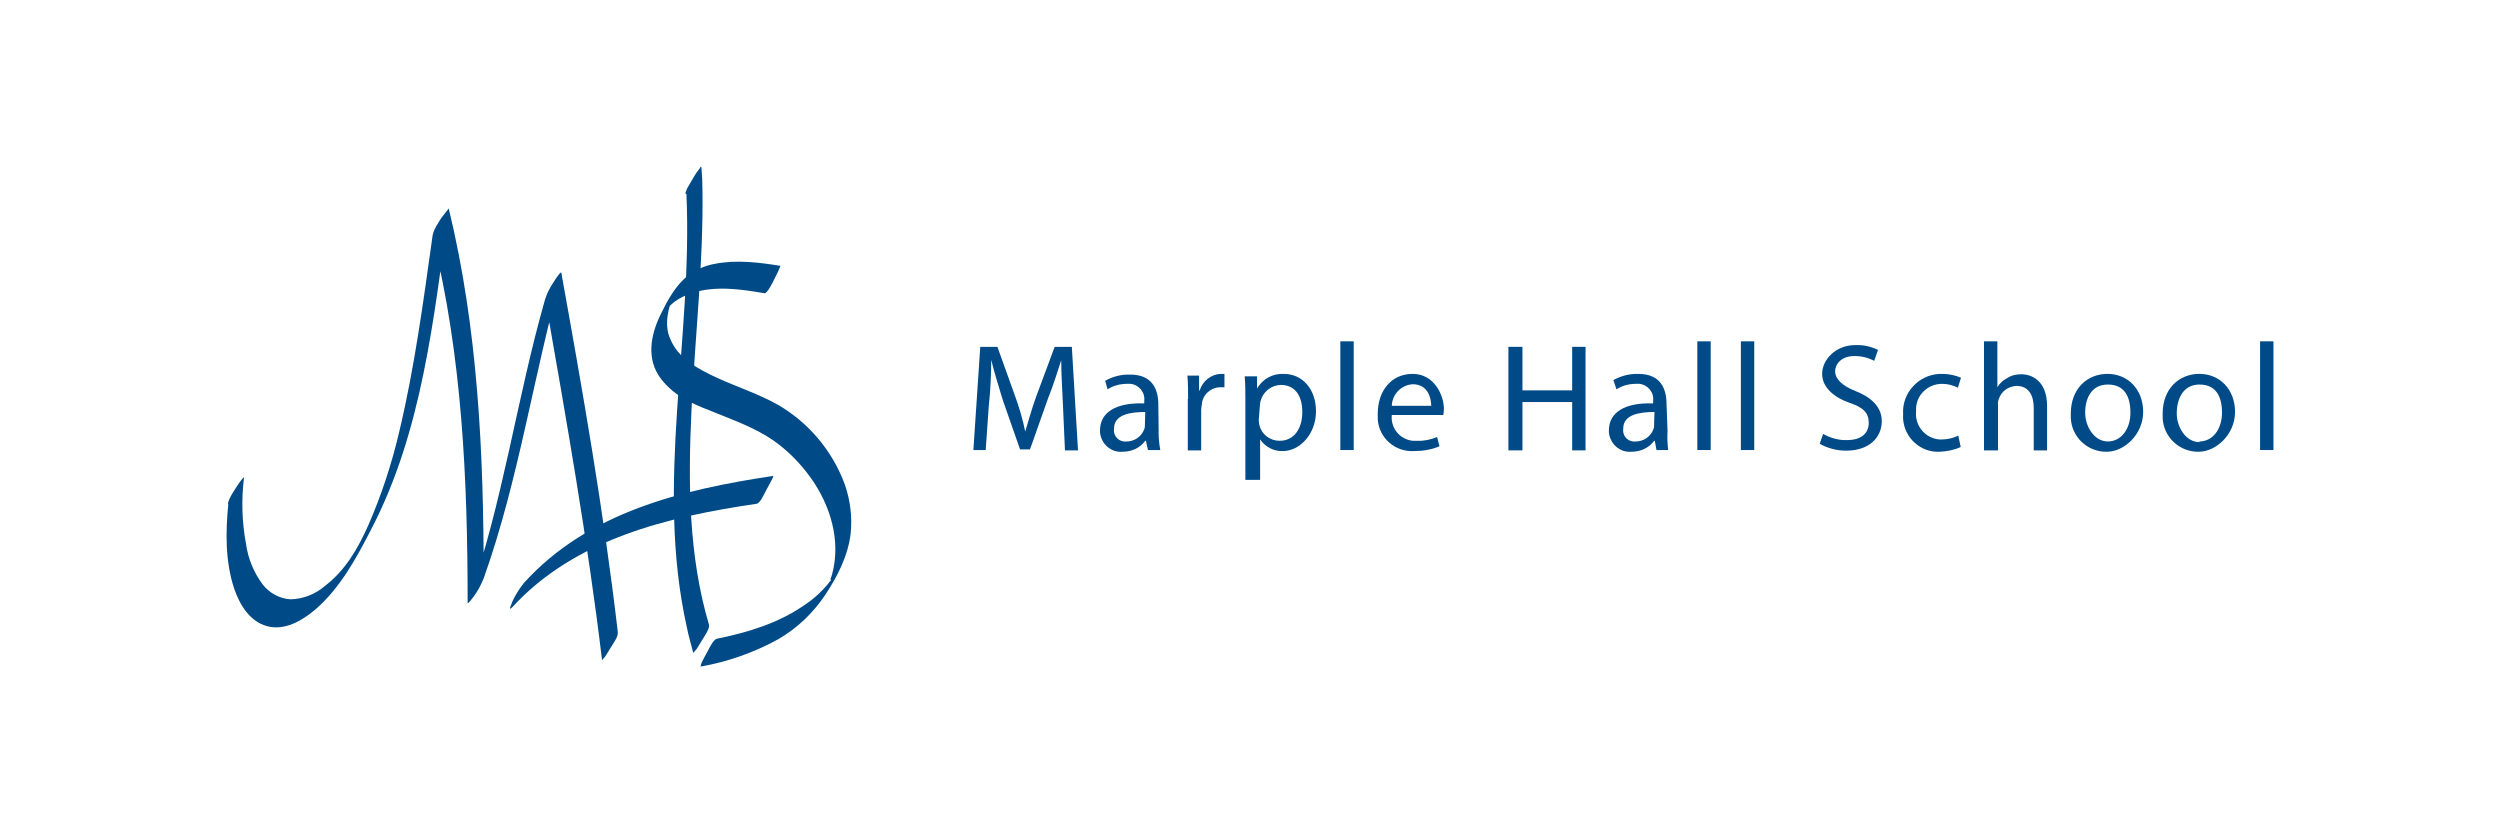 <?xml version="1.0" encoding="UTF-8"?><svg id="Layer_1" xmlns="http://www.w3.org/2000/svg" viewBox="0 0 600 200"><defs><style>.cls-1{fill:#004b87;stroke-width:0px;}</style></defs><path class="cls-1" d="M54.79,120.98c-.66,6.75-.74,13.74,1.4,20.25,1.32,3.87,3.7,7.9,7.9,9.05,4.2,1.15,8.39-1.32,11.44-3.87,6.01-5.1,10.04-12.51,13.58-19.42,12.26-23.54,14.98-50.7,18.6-76.54l-3.87,6.5c7.08,28.48,8.39,58.35,8.39,87.73,0,.49,1.15-1.15,1.32-1.32,1.07-1.4,1.89-2.96,2.55-4.61,8.48-23.78,11.93-48.8,18.76-73.08l-3.95,6.42c5.02,28.72,10.12,57.45,13.58,86.33,0,.08.82-.99.74-.82l1.48-2.39c.49-.82,1.73-2.47,1.56-3.54-3.37-28.89-8.39-57.61-13.58-86.33l-.41.33c-.49.58-.91,1.23-1.32,1.89-.91,1.32-1.65,2.72-2.14,4.28-6.83,23.87-10.12,48.89-18.44,72.34l3.7-6.01c0-29.46-1.4-59.42-8.39-88.14l-1.73,2.22c-.74,1.15-1.89,2.8-2.14,4.28-2.22,15.8-4.28,31.44-7.98,46.99-1.81,7.74-4.28,15.31-7.49,22.63-2.47,5.51-5.43,10.7-10.37,14.48-2.3,1.98-5.18,3.13-8.23,3.21-2.63-.16-5.1-1.48-6.75-3.62-2.06-2.8-3.46-6.09-3.95-9.63-.99-5.27-1.15-10.7-.49-15.97,0-.41-1.56,1.81-1.73,2.14s-2.06,2.88-2.14,4.28"/><path class="cls-1" d="M164.74,46.58c1.56,34.57-7.57,69.54.08,103.86.41,2.14,1.07,4.28,1.56,6.25,0,.08.82-.99.74-.82l1.48-2.39c.41-.74,1.81-2.63,1.56-3.54-4.94-16.62-5.02-34.24-4.2-51.52.82-17.28,2.88-35.14,2.63-52.75,0-1.81-.08-3.7-.25-5.51,0-.41-.33.08-.41.25-.49.58-.91,1.23-1.32,1.89l-1.48,2.55c-.33.49-.49,1.07-.66,1.56"/><path class="cls-1" d="M122.85,145.84c15.06-16.54,37.53-21.81,58.76-24.94.82-.08,1.89-2.55,2.22-3.13s.82-1.56,1.32-2.47.49-1.15.33-1.07c-21.81,3.29-44.28,8.64-59.67,25.6-1.15,1.4-2.06,2.88-2.8,4.44,0,.25-1.23,2.63-.16,1.56"/><path class="cls-1" d="M187.21,63.79c-5.1-.82-10.45-1.48-15.55-.49-2.39.41-4.69,1.4-6.58,2.88-2.88,2.22-4.94,6.01-6.5,9.22-2.47,5.02-3.54,10.86.08,15.55,3.62,4.69,8.64,6.34,13.33,8.23s9.38,3.62,13.58,6.5c3.54,2.47,6.58,5.6,9.05,9.05,4.69,6.58,7.24,15.06,5.1,23.04-.25.91-.58,1.81-.99,2.63l.25-.41v-.25l.41-.74v.33l-.41.49c-1.73,2.14-3.79,4.03-6.09,5.51-6.17,4.28-13.58,6.5-20.9,7.98-.82.25-1.89,2.47-2.22,3.13-.49.82-.91,1.65-1.32,2.47-.16.33-.25.74-.33,1.07,6.58-1.15,12.84-3.37,18.68-6.58,4.53-2.63,8.31-6.25,11.19-10.53,2.96-4.44,5.51-9.38,6.17-14.81.41-3.95-.08-7.98-1.4-11.77-2.96-8.07-8.64-14.81-15.97-19.09-4.61-2.63-9.79-4.28-14.65-6.5-4.77-2.22-9.38-4.69-11.28-9.38-1.32-2.88-.74-6.17.25-9.05.08-.33.41-.99-.08.25-.49,1.15-1.4,2.14-.66,1.32.41-.49.99-.99,1.48-1.4,1.23-.91,2.63-1.56,4.03-2.06,5.68-1.89,11.93-.99,17.61,0,.66.08,2.06-2.8,2.22-3.13s1.81-3.54,1.56-3.54"/><path class="cls-1" d="M255.1,97.07c-.16-3.37-.41-7.65-.41-10.62h0c-.91,2.8-1.89,6.01-3.21,9.3l-4.28,12.1h-2.39l-4.12-11.77c-1.07-3.54-2.06-6.67-2.8-9.71h0c0,3.21-.16,7.24-.58,11.03l-.74,10.62h-2.96l1.65-24.77h4.12l4.28,11.93c.99,2.72,1.81,5.51,2.39,8.39h0c.74-2.39,1.48-5.18,2.63-8.39l4.44-11.93h4.12l1.48,24.85h-3.13l-.49-11.03Z"/><path class="cls-1" d="M278.06,103.73c0,1.4.16,2.88.41,4.28h-2.96l-.49-2.22h-.16c-1.23,1.73-3.29,2.63-5.43,2.63-2.8.25-5.18-1.89-5.43-4.69v-.41c0-4.28,3.7-6.75,10.62-6.5v-.58c.25-2.06-1.23-3.87-3.29-4.12h-.82c-1.65,0-3.29.41-4.69,1.32l-.58-2.06c1.81-.99,3.87-1.56,6.01-1.48,5.43,0,6.75,3.7,6.75,7.24l.08,6.58ZM274.86,98.88c-3.54,0-7.49.58-7.49,3.95-.25,1.56.82,2.96,2.39,3.13h.58c1.89,0,3.62-1.15,4.28-2.96.16-.33.16-.74.16-1.15l.08-2.96Z"/><path class="cls-1" d="M285.14,95.75c0-1.89,0-3.7-.16-5.6h2.8v3.54h.16c.66-2.22,2.72-3.87,5.02-3.95h.91v3.21h-1.15c-2.22.08-4.12,1.81-4.28,4.12-.08.49-.16.99-.16,1.48v9.55h-3.21v-12.35h.08Z"/><path class="cls-1" d="M298.89,96.08c0-1.89,0-3.87-.16-5.76h2.96v2.96h0c1.32-2.39,3.87-3.7,6.5-3.54,4.28,0,7.65,3.54,7.65,8.97s-3.87,9.55-7.98,9.55c-2.14.08-4.2-.99-5.43-2.8h0v9.71h-3.54s0-19.09,0-19.09ZM302.1,100.77c0,.41.08.91.16,1.32.58,2.22,2.55,3.7,4.86,3.7,3.37,0,5.43-2.8,5.43-6.91s-1.89-6.5-5.18-6.5c-2.3.08-4.28,1.65-4.86,3.95-.08.41-.16.91-.16,1.32l-.25,3.13Z"/><rect class="cls-1" x="321.68" y="81.92" width="3.21" height="26.09"/><path class="cls-1" d="M334.03,99.62c-.33,3.05,1.89,5.84,5.02,6.17h.99c1.65.08,3.29-.25,4.86-.91l.58,2.22c-1.89.82-3.95,1.15-6.01,1.15-4.53.33-8.48-3.05-8.81-7.57v-1.4c0-5.43,3.21-9.55,8.39-9.55s7.49,5.18,7.49,8.39c0,.49-.08.99-.16,1.48h-12.35ZM343.49,97.4c0-2.06-.91-5.18-4.44-5.18-2.8.16-4.94,2.47-5.02,5.18h9.46Z"/><path class="cls-1" d="M365.39,83.24v10.45h11.93v-10.45h3.21v24.85h-3.21v-11.6h-11.93v11.6h-3.37v-24.85h3.37Z"/><path class="cls-1" d="M400.2,103.73c-.08,1.4,0,2.88.16,4.28h-2.8l-.41-2.22h-.16c-1.23,1.73-3.29,2.63-5.43,2.63-2.8.25-5.18-1.89-5.43-4.69v-.41c0-4.28,3.7-6.75,10.62-6.5v-.58c.25-2.06-1.23-3.87-3.29-4.12h-.82c-1.65,0-3.29.41-4.69,1.32l-.74-2.22c1.81-.99,3.87-1.56,6.01-1.48,5.43,0,6.75,3.7,6.75,7.24l.25,6.75ZM397.07,98.88c-3.54,0-7.49.58-7.49,3.95-.25,1.56.82,2.96,2.39,3.13h.58c1.89,0,3.62-1.15,4.28-2.96.16-.33.16-.74.16-1.15l.08-2.96Z"/><rect class="cls-1" x="407.36" y="81.92" width="3.21" height="26.09"/><rect class="cls-1" x="417.81" y="81.92" width="3.21" height="26.09"/><path class="cls-1" d="M437.56,104.14c1.73.99,3.79,1.56,5.76,1.48,3.37,0,5.18-1.65,5.18-4.12s-1.32-3.7-4.69-4.86c-3.37-1.15-6.5-3.54-6.5-6.91s3.21-6.91,7.98-6.91c1.89-.08,3.7.33,5.43,1.15l-.91,2.63c-1.4-.74-3.05-1.15-4.69-1.15-3.37,0-4.69,2.06-4.69,3.7s1.48,3.37,4.86,4.69c3.37,1.32,6.34,3.54,6.34,7.24s-2.8,7.08-8.56,7.08c-2.22,0-4.44-.58-6.34-1.65l.82-2.39Z"/><path class="cls-1" d="M470.57,107.27c-1.56.74-3.29,1.07-5.02,1.15-4.61.25-8.56-3.37-8.81-7.98v-1.15c-.25-5.02,3.7-9.3,8.72-9.55h.74c1.56,0,3.05.33,4.44.91l-.74,2.39c-1.15-.58-2.47-.91-3.7-.91-3.37-.08-6.25,2.55-6.34,5.93v.74c-.33,3.37,2.22,6.42,5.6,6.67h.58c1.4,0,2.72-.33,3.95-.91l.58,2.72Z"/><path class="cls-1" d="M476.16,81.92h3.21v11.03h0c.58-.99,1.4-1.73,2.39-2.22.99-.66,2.14-.91,3.37-.91,2.39,0,6.17,1.48,6.17,7.65v10.62h-3.21v-10.29c0-2.8-1.15-5.18-4.12-5.18-1.98.08-3.7,1.32-4.28,3.21-.16.49-.25.99-.16,1.48v10.78h-3.37v-26.17h0Z"/><path class="cls-1" d="M505.63,108.42c-4.61.08-8.48-3.54-8.64-8.15v-.99c0-6.01,3.95-9.55,8.81-9.55s8.56,3.7,8.56,9.14-4.61,9.55-8.72,9.55ZM505.87,105.95c3.21,0,5.43-2.96,5.43-6.91s-1.48-6.75-5.43-6.75-5.43,3.37-5.43,6.75,2.22,6.91,5.43,6.91Z"/><path class="cls-1" d="M527.68,108.42c-4.61.08-8.48-3.54-8.64-8.15v-.99c0-6.01,3.95-9.55,8.81-9.55s8.56,3.7,8.56,9.14-4.61,9.55-8.72,9.55ZM527.85,105.95c3.21,0,5.43-2.96,5.43-6.91s-1.48-6.75-5.43-6.75-5.43,3.54-5.43,6.91,2.22,6.91,5.43,6.91v-.16Z"/><rect class="cls-1" x="542.42" y="81.92" width="3.21" height="26.09"/></svg>